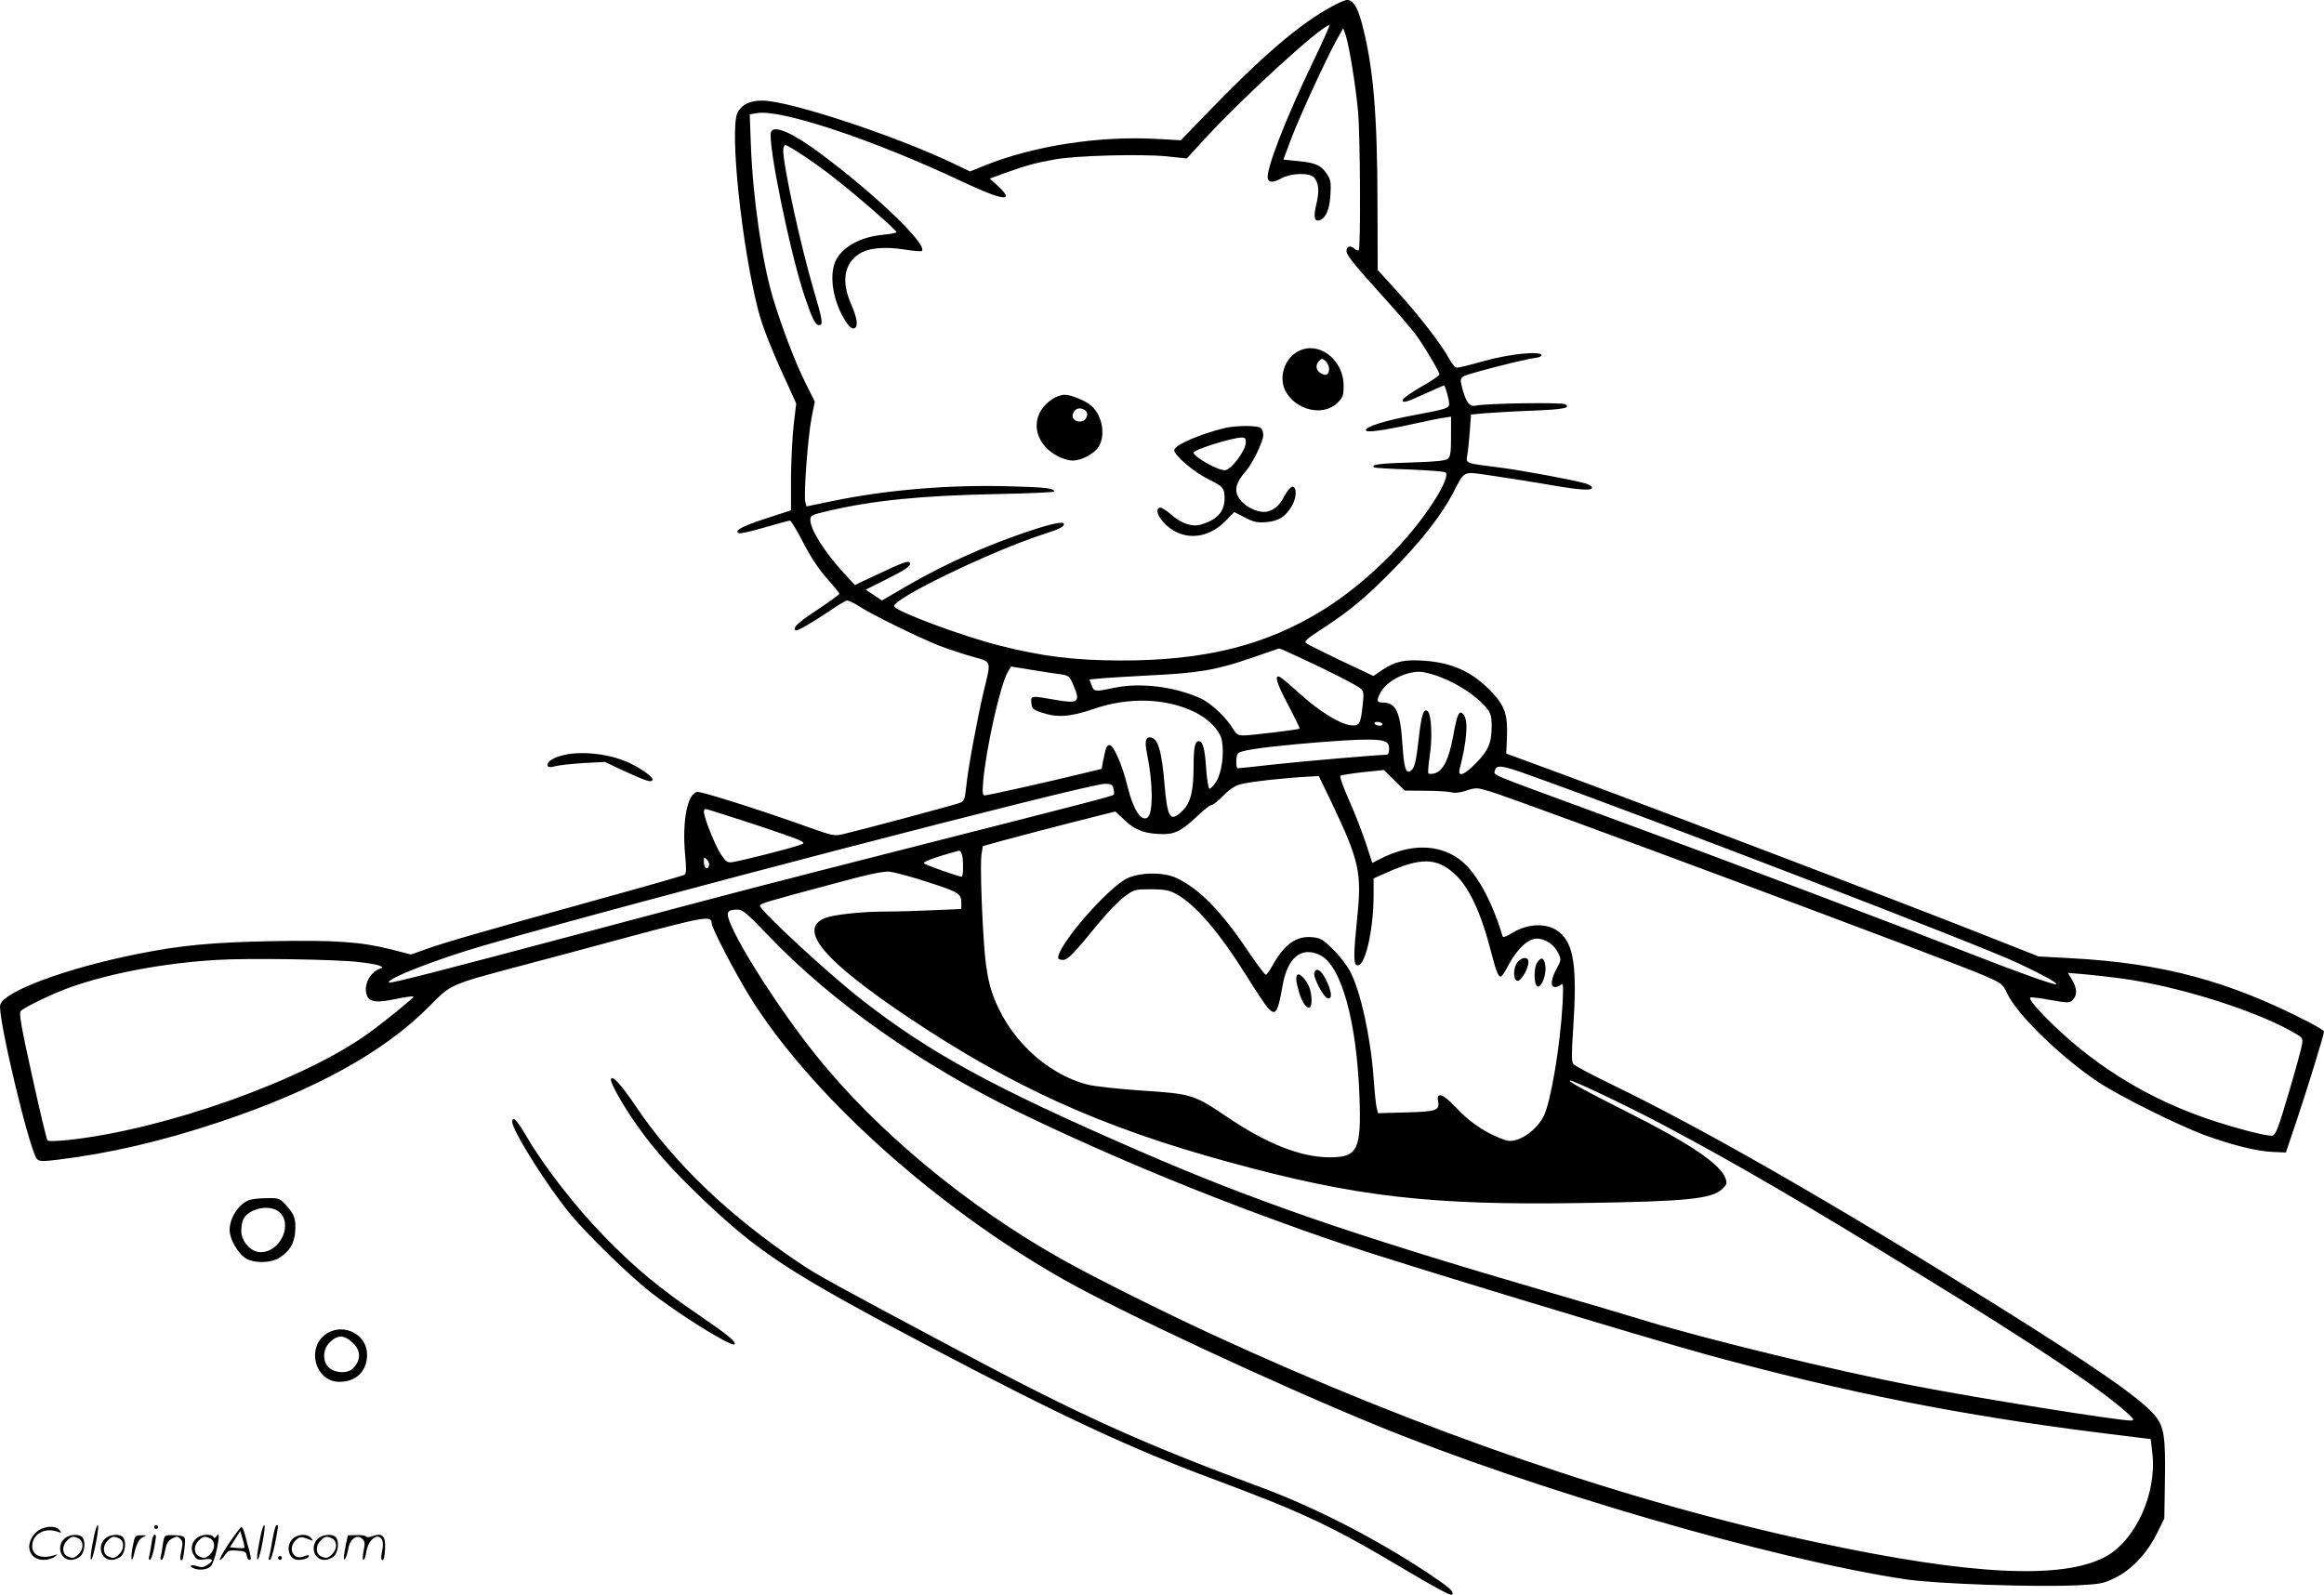 <?xml version="1.0" encoding="UTF-8"?>
<svg xmlns="http://www.w3.org/2000/svg" version="1.0" viewBox="0 0 1200.64 824.02" preserveAspectRatio="xMidYMid meet">
  <g transform="translate(-0.36,824.978) scale(0.1,-0.1)" fill="#000000" stroke="none">
    <path d="M6884 8216 c-165 -88 -366 -261 -664 -571 l-116 -120 -124 7 c-293 17 -633 -35 -883 -135 l-82 -33 -90 43 c-300 143 -846 323 -983 323 -65 0 -106 -20 -128 -62 -42 -82 20 -682 106 -1019 22 -85 66 -198 144 -367 l53 -117 -13 -110 c-7 -60 -13 -185 -14 -276 l0 -166 -129 -42 c-127 -41 -169 -65 -139 -76 7 -3 67 10 133 30 66 19 124 35 130 35 5 0 36 -51 68 -113 38 -75 79 -136 122 -185 36 -40 65 -76 65 -80 0 -4 -50 -40 -111 -81 -103 -68 -130 -93 -116 -108 7 -6 73 31 175 99 39 27 79 51 87 54 8 4 40 -11 71 -31 60 -40 295 -155 409 -201 39 -15 113 -40 165 -55 111 -31 105 -17 65 -184 -32 -135 -82 -404 -90 -492 -7 -65 -10 -73 -34 -82 -25 -10 -496 -136 -597 -160 -50 -12 -55 -11 -190 37 -243 87 -546 183 -568 180 -51 -7 -79 -150 -63 -324 7 -71 6 -99 -3 -104 -6 -4 -201 -60 -433 -124 -599 -166 -800 -224 -896 -258 l-84 -30 -101 26 c-158 40 -293 49 -615 43 -312 -6 -473 -21 -701 -67 -363 -73 -683 -191 -705 -261 -17 -51 152 -760 190 -798 12 -12 28 -13 109 -3 268 33 534 95 826 192 495 164 857 363 1091 600 115 116 103 111 475 210 148 39 393 105 545 146 406 109 439 114 439 74 0 -24 112 -240 193 -373 309 -504 958 -1091 1627 -1469 291 -165 1088 -537 1613 -752 805 -331 2050 -693 2733 -796 158 -24 677 -42 895 -31 114 6 131 9 191 39 85 42 164 126 215 229 l38 77 3 192 c4 230 -4 284 -54 343 -77 89 -313 253 -834 578 -841 525 -1505 905 -1975 1132 -99 48 -186 94 -193 103 -10 13 -10 49 -1 184 21 314 4 434 -70 496 -59 50 -161 49 -244 -2 -32 -20 -49 -26 -51 -17 -56 187 -139 336 -223 397 -109 80 -255 81 -409 2 l-41 -21 -35 108 c-20 59 -59 159 -87 221 -28 63 -47 117 -43 121 4 4 56 12 116 19 l109 11 54 -53 54 -53 107 -1 c59 0 119 -4 134 -8 17 -5 45 -2 78 9 49 16 53 16 123 -5 153 -46 2384 -877 2554 -952 89 -39 93 -42 116 -91 52 -110 277 -329 472 -459 107 -71 410 -222 548 -273 139 -51 271 -84 351 -87 l69 -3 59 175 c55 165 138 434 138 450 0 5 -39 28 -87 53 -407 209 -750 301 -1223 326 l-165 9 -240 95 c-507 201 -1941 746 -2430 924 l-80 29 4 85 c4 114 -10 159 -76 230 -98 105 -204 155 -353 165 -100 7 -147 -3 -214 -47 l-47 -32 -165 78 c-91 44 -173 84 -181 91 -14 10 -2 21 83 76 142 92 232 168 374 314 142 146 242 275 299 384 66 124 43 115 216 90 83 -12 212 -33 288 -46 154 -27 221 -31 215 -12 -3 7 -18 16 -34 20 -71 20 -330 68 -449 83 -174 22 -169 19 -161 64 4 20 9 75 13 123 l6 86 76 7 c42 3 151 10 243 13 165 7 196 14 168 33 -16 11 -411 5 -462 -7 -32 -7 -50 16 -70 89 -11 44 -11 50 6 62 17 13 323 91 379 97 15 2 26 8 25 13 -6 22 -161 7 -292 -29 -70 -20 -135 -36 -145 -36 -9 0 -27 20 -41 47 -38 71 -157 225 -269 348 l-100 110 -1 320 c0 487 -22 736 -82 959 -22 81 -45 116 -75 116 -10 0 -46 -15 -79 -34z m-98 -288 c-141 -292 -247 -566 -232 -603 7 -20 29 -19 73 5 49 26 143 28 165 3 25 -30 29 -68 12 -139 -16 -69 -10 -92 20 -81 30 12 49 57 53 130 4 60 1 78 -16 104 -30 48 -58 61 -147 70 l-80 8 41 110 c47 122 177 404 232 505 l36 64 13 -37 c18 -53 52 -263 64 -397 11 -128 14 -703 3 -713 -3 -4 -14 0 -24 9 -20 18 -39 11 -39 -14 0 -21 41 -71 198 -245 64 -71 134 -152 156 -181 44 -59 126 -196 126 -211 0 -6 -43 -35 -95 -64 -52 -30 -95 -61 -95 -68 0 -18 16 -13 128 38 47 22 86 38 87 37 8 -10 25 -75 25 -93 0 -25 -9 -28 -180 -60 -150 -28 -250 -59 -250 -78 0 -14 84 -3 243 32 73 16 147 31 165 33 l32 5 0 -103 c0 -82 -3 -104 -17 -115 -12 -10 -64 -15 -194 -19 -160 -5 -202 -10 -187 -25 2 -3 84 -8 181 -11 97 -4 181 -10 188 -15 16 -9 -8 -69 -58 -147 -133 -209 -356 -428 -573 -563 -296 -184 -613 -263 -1050 -262 -235 1 -403 21 -622 77 -194 49 -537 177 -545 203 -12 36 482 276 752 366 105 34 125 44 125 59 0 16 -62 3 -191 -40 -225 -77 -419 -164 -626 -283 l-123 -72 -42 28 -42 28 100 50 c106 53 137 74 128 89 -8 12 -31 4 -167 -60 l-117 -55 -58 63 c-102 112 -172 224 -172 274 0 22 7 26 89 45 233 55 480 80 874 88 163 3 297 9 297 13 0 17 -44 22 -230 27 -310 9 -635 -18 -915 -76 l-135 -28 -6 24 c-9 36 13 331 32 432 l17 86 -45 90 c-55 109 -124 290 -171 445 -55 182 -104 518 -114 787 l-6 162 37 6 c121 23 605 -138 1066 -356 209 -98 270 -105 179 -20 l-42 38 85 31 c103 37 147 49 251 68 109 20 444 29 577 16 l105 -11 84 92 c195 214 612 596 653 597 3 0 -35 -87 -86 -192z m-75 -3072 c157 -72 303 -147 322 -164 16 -14 17 -26 11 -82 -11 -103 -17 -114 -65 -107 -56 7 -161 73 -260 162 -46 42 -92 81 -101 86 -34 18 -20 -31 43 -148 33 -63 59 -116 57 -118 -5 -5 -251 -35 -289 -35 -28 0 -38 6 -52 29 -38 64 -116 138 -174 164 -135 60 -310 81 -443 53 -100 -21 -104 -21 -117 13 l-11 30 52 5 c28 3 143 10 256 16 256 12 348 28 525 89 77 27 143 49 146 50 4 1 49 -19 100 -43z m-1230 -90 c45 -7 48 -9 68 -56 38 -89 27 -98 -100 -75 -120 21 -121 21 -117 -17 3 -30 8 -35 53 -50 80 -27 147 -23 266 18 184 64 379 57 528 -17 72 -36 127 -95 137 -144 13 -71 -1 -171 -30 -215 -15 -23 -31 -38 -35 -35 -5 3 -12 49 -16 103 -7 105 -17 142 -39 142 -19 0 -26 -32 -26 -132 0 -123 -15 -185 -55 -225 -65 -65 -80 -44 -95 133 -15 180 -35 244 -77 244 -21 0 -26 -24 -14 -82 32 -155 33 -313 2 -333 -33 -20 -73 42 -102 160 -27 112 -72 215 -93 215 -15 0 -19 -9 -34 -84 l-7 -39 -100 -24 c-166 -41 -489 -113 -504 -113 -11 0 -13 14 -8 73 15 171 89 502 127 564 l17 29 104 -17 c57 -9 125 -20 150 -23z m1965 -15 c98 -38 195 -104 242 -165 17 -22 22 -42 22 -85 0 -89 -16 -127 -79 -192 -63 -65 -98 -78 -86 -31 37 145 45 245 21 278 -23 30 -34 8 -55 -110 -22 -120 -53 -181 -96 -192 -14 -4 -29 -4 -32 0 -3 3 0 44 7 90 14 90 9 211 -9 229 -21 21 -33 -10 -46 -125 -16 -136 -22 -163 -41 -179 -27 -22 -36 7 -45 134 -11 170 -33 217 -103 217 -30 0 -32 10 -11 50 30 58 122 108 200 109 22 0 72 -12 111 -28z m-301 -241 c3 -5 -3 -10 -14 -10 -11 0 -23 5 -26 10 -3 6 3 10 14 10 11 0 23 -4 26 -10z m9 -90 c20 -7 26 -16 26 -40 0 -19 -5 -30 -14 -30 -40 0 -425 -33 -580 -50 -99 -11 -183 -20 -188 -20 -10 0 -10 61 0 76 10 15 105 30 307 49 286 25 411 30 449 15z m748 -174 c635 -227 2332 -880 2528 -973 124 -58 204 -102 198 -109 -7 -6 -186 57 -413 146 -490 191 -1265 484 -1990 750 -539 198 -505 183 -498 209 8 31 35 27 175 -23z m-1019 -143 c143 -301 157 -361 132 -598 -18 -178 -19 -231 -4 -241 41 -25 89 170 89 362 l0 85 65 29 c178 80 260 79 353 -5 76 -69 138 -202 192 -415 24 -94 37 -123 50 -115 5 3 24 33 41 66 42 77 98 129 142 129 44 0 90 -31 110 -73 17 -35 17 -37 -8 -83 -30 -56 -33 -94 -7 -94 10 0 24 6 31 13 11 10 12 -8 7 -103 -12 -214 -60 -501 -97 -577 -26 -53 -86 -106 -139 -122 -35 -10 -46 -9 -92 10 -86 36 -158 87 -221 155 -66 71 -104 85 -94 35 10 -49 -9 -55 -168 -59 l-142 -4 -7 27 c-4 15 -11 84 -16 153 -15 214 -68 452 -121 552 -16 31 -56 83 -88 114 -50 50 -65 59 -104 63 -84 10 -148 -35 -210 -147 -13 -24 -29 -45 -33 -47 -5 -1 -46 53 -91 120 -142 212 -254 325 -373 381 -67 31 -188 29 -254 -3 -101 -50 -356 -343 -356 -411 0 -5 11 -10 24 -10 26 0 54 28 184 188 46 56 107 119 135 139 50 37 54 38 137 38 68 0 93 -5 126 -22 101 -54 225 -197 369 -428 48 -77 97 -150 108 -162 41 -45 52 -28 77 116 26 145 97 202 193 156 110 -53 190 -342 204 -731 10 -275 -9 -314 -153 -314 -149 0 -325 69 -533 210 -170 115 -182 118 -440 135 -119 8 -243 22 -276 30 -222 57 -421 249 -498 482 -17 52 -29 119 -36 198 -15 184 -24 457 -17 508 l7 45 112 31 c62 17 216 57 343 90 l230 58 50 -47 c53 -51 108 -70 200 -70 59 0 96 20 171 91 34 33 67 59 75 59 8 0 36 22 62 49 33 34 62 52 90 59 54 14 242 34 367 40 l36 2 66 -137z m-1127 72 c4 -14 4 -28 2 -31 -8 -8 -113 -35 -934 -244 -958 -244 -938 -239 -1769 -460 -800 -213 -1035 -273 -1042 -267 -17 18 246 121 492 192 775 225 3116 834 3207 835 32 0 39 -4 44 -25z m-1869 -180 c125 -41 239 -81 252 -89 24 -13 23 -14 -25 -29 -52 -17 -266 -71 -322 -81 -29 -5 -35 -2 -61 35 -28 38 -91 194 -91 225 0 7 4 14 9 14 5 0 112 -34 238 -75z m1092 -222 c1 -29 -3 -53 -7 -53 -16 0 -186 60 -195 69 -8 8 56 31 178 65 15 4 24 -23 24 -81z m-1313 2 c-9 -23 -26 -9 -26 23 0 24 1 25 16 10 10 -9 14 -24 10 -33z m1135 -84 c161 -53 169 -58 169 -110 l0 -28 -142 -6 c-79 -4 -188 -7 -243 -7 -130 0 -276 -16 -320 -34 -141 -59 -7 -219 430 -512 535 -359 1000 -569 1655 -748 657 -180 1042 -225 1830 -212 540 8 667 21 722 73 23 22 25 29 16 54 -25 73 -183 180 -503 341 -215 108 -308 159 -302 165 7 7 295 -130 482 -229 389 -207 703 -390 1340 -781 585 -359 926 -587 1055 -705 39 -36 42 -41 23 -42 -62 -1 -789 115 -1128 181 -402 77 -1070 240 -1395 339 -69 21 -289 87 -490 145 -1017 297 -1521 471 -2120 732 -752 327 -1071 502 -1423 776 -173 135 -527 462 -527 487 0 11 32 21 370 111 191 52 266 68 300 65 25 -3 115 -27 201 -55z m-826 -277 c324 -340 787 -666 1290 -910 521 -252 1099 -487 1685 -685 276 -94 1547 -479 1870 -568 721 -197 1318 -315 2038 -405 l257 -32 9 -79 c21 -205 -88 -444 -242 -528 -221 -120 -697 -97 -1494 74 -972 207 -2043 576 -3118 1072 -258 119 -617 298 -780 390 -489 274 -959 664 -1272 1056 -182 227 -393 555 -445 689 -19 50 -11 62 42 62 25 0 49 -20 160 -136z m-2118 -135 c46 -5 93 -13 105 -18 22 -9 22 -9 3 -17 -52 -19 -85 -87 -66 -137 14 -36 51 -40 154 -18 48 10 87 15 87 11 0 -7 -142 -123 -230 -187 -334 -243 -1049 -498 -1549 -553 -57 -6 -107 -8 -112 -3 -4 4 -40 153 -79 331 -58 262 -69 326 -59 338 15 18 169 92 254 122 209 74 486 126 760 142 156 10 617 3 732 -11z m9108 -85 c285 -39 672 -159 874 -271 63 -35 63 -35 57 -72 -3 -20 -34 -133 -69 -251 -54 -183 -67 -215 -84 -218 -29 -4 -197 40 -338 88 -296 102 -557 260 -778 469 -95 91 -144 148 -134 157 2 2 44 -2 92 -11 108 -19 110 -19 129 1 22 22 20 60 -6 102 l-21 35 84 -7 c46 -4 134 -14 194 -22z M3987 7568 c-19 -52 97 -620 173 -848 39 -116 56 -150 75 -150 23 0 19 23 -30 189 -67 230 -155 634 -155 714 0 15 5 27 11 27 16 0 166 -100 257 -173 131 -103 321 -270 317 -277 -2 -4 -33 -10 -68 -13 -116 -11 -209 -61 -245 -132 -32 -65 -21 -178 28 -276 31 -60 53 -84 70 -74 18 11 11 54 -20 125 -50 115 -36 206 41 257 48 32 131 40 239 23 44 -7 83 -10 86 -7 32 32 -237 290 -524 504 -144 107 -240 149 -255 111z M6702 6430 c-65 -40 -92 -132 -58 -199 53 -102 197 -135 270 -62 28 28 31 38 31 89 -1 140 -137 237 -243 172z m168 -86 c0 -29 -14 -38 -39 -25 -28 15 -34 41 -15 63 16 17 18 17 36 2 10 -10 18 -27 18 -40z M5439 6187 c-97 -65 -107 -179 -22 -259 34 -32 92 -58 130 -58 45 1 111 36 133 72 36 59 19 160 -37 210 -28 26 -104 58 -139 58 -17 0 -46 -10 -65 -23z m169 -56 c24 -15 10 -56 -19 -59 -34 -4 -54 20 -39 47 11 22 35 27 58 12z M6335 6039 c-125 -29 -265 -89 -265 -115 0 -27 102 -114 176 -150 76 -37 84 -46 84 -100 0 -68 -39 -111 -124 -135 -44 -13 -99 6 -152 52 -25 22 -51 38 -58 36 -22 -7 -16 -36 16 -73 88 -100 226 -98 326 7 l42 43 55 -28 c46 -24 64 -28 110 -24 65 5 100 28 133 84 25 43 26 99 2 99 -8 0 -26 -21 -40 -47 -27 -51 -49 -71 -92 -82 -37 -8 -102 19 -133 56 -39 47 -32 88 26 155 35 40 89 153 89 185 0 13 -5 29 -12 36 -14 14 -123 14 -183 1z m105 -74 c0 -43 -77 -145 -109 -145 -38 0 -161 70 -161 91 0 15 196 77 248 78 17 1 22 -5 22 -24z M7845 3280 c-24 -26 -26 -93 -3 -98 19 -4 58 62 58 98 0 26 -31 27 -55 0z M7945 3276 c-19 -28 -17 -117 2 -123 19 -7 44 54 41 99 -4 49 -21 59 -43 24z M6794 3225 c-9 -22 47 -129 69 -133 22 -4 22 22 1 74 -27 65 -58 91 -70 59z M6707 3213 c-11 -10 -8 -35 8 -91 16 -53 40 -86 56 -77 13 9 11 71 -5 108 -15 36 -49 71 -59 60z M2899 4344 c-48 -14 -75 -36 -65 -53 4 -6 18 -6 39 0 17 5 82 12 143 16 l112 6 98 -46 c117 -53 140 -61 148 -48 8 12 -43 51 -113 86 -103 51 -265 69 -362 39z M3160 2670 c0 -19 52 -114 112 -202 85 -127 189 -248 338 -391 309 -298 466 -401 1210 -793 659 -347 1023 -517 1445 -674 475 -177 617 -244 995 -469 142 -85 238 -137 244 -131 15 15 -9 36 -128 115 -268 177 -580 337 -858 440 -617 228 -946 377 -1593 723 -616 328 -701 375 -790 435 -365 245 -651 519 -846 810 -79 117 -129 170 -129 137z M2650 2453 c1 -47 186 -340 304 -481 90 -107 295 -307 402 -392 144 -115 426 -291 442 -276 11 12 -36 50 -178 147 -209 142 -336 247 -495 411 -149 152 -314 366 -400 514 -51 87 -75 112 -75 77z M1290 2049 c-55 -22 -100 -92 -100 -155 0 -45 39 -114 79 -143 42 -30 136 -29 181 2 50 33 72 70 78 126 6 68 -2 95 -44 141 -36 39 -38 40 -103 39 -36 0 -77 -5 -91 -10z m153 -59 c77 -61 11 -210 -93 -210 -50 0 -100 55 -100 110 0 23 5 50 11 61 29 55 133 77 182 39z M1694 1361 c-111 -68 -65 -251 63 -251 87 0 143 55 143 141 0 102 -117 164 -206 110z m133 -50 c41 -39 42 -87 3 -129 -27 -29 -87 -30 -124 -1 -37 29 -37 95 0 132 41 41 75 41 121 -2z M491 320 c-18 -85 -24 -135 -15 -127 12 11 43 177 33 177 -4 0 -12 -22 -18 -50z M800 360 c0 -5 5 -10 10 -10 6 0 10 5 10 10 0 6 -4 10 -10 10 -5 0 -10 -4 -10 -10z M1351 320 c-18 -85 -24 -135 -15 -127 12 11 43 177 33 177 -4 0 -12 -22 -18 -50z M1411 293 c-7 -42 -15 -82 -18 -90 -3 -7 -1 -13 5 -13 5 0 17 37 26 83 19 95 19 97 8 97 -4 0 -14 -34 -21 -77z M191 333 c-63 -59 -40 -143 38 -143 20 0 46 7 57 16 18 14 18 15 -6 7 -64 -19 -110 0 -110 48 0 61 63 98 130 75 22 -8 23 -7 11 8 -22 27 -85 21 -120 -11z M1186 275 c-31 -47 -52 -85 -46 -85 5 0 17 11 26 25 15 23 23 26 63 23 39 -3 46 -6 49 -25 2 -13 8 -23 13 -23 11 0 11 6 0 50 -6 19 -15 54 -21 78 -6 23 -14 42 -19 42 -4 0 -33 -38 -65 -85z m80 -22 c-2 -3 -20 -3 -40 -1 l-35 3 27 42 27 43 12 -42 c7 -23 11 -43 9 -45z M343 305 c-50 -35 -31 -115 27 -115 17 0 39 9 50 20 22 22 27 79 8 98 -16 16 -59 15 -85 -3z m68 -5 c25 -14 25 -54 -1 -80 -23 -23 -33 -24 -61 -10 -25 14 -25 54 1 80 23 23 33 24 61 10z M553 305 c-50 -35 -31 -115 27 -115 17 0 39 9 50 20 22 22 27 79 8 98 -16 16 -59 15 -85 -3z m68 -5 c25 -14 25 -54 -1 -80 -23 -23 -33 -24 -61 -10 -25 14 -25 54 1 80 23 23 33 24 61 10z M690 263 c-12 -56 -8 -100 5 -48 13 57 26 83 48 93 20 9 19 10 -10 9 -31 0 -33 -2 -43 -54z M786 273 c-4 -27 -9 -56 -12 -65 -3 -10 -1 -18 4 -18 5 0 14 26 21 57 13 68 13 73 2 73 -5 0 -12 -21 -15 -47z M845 271 c-3 -25 -8 -54 -11 -63 -3 -10 -1 -18 4 -18 6 0 14 21 18 47 7 36 15 51 36 63 25 13 29 13 43 -1 13 -13 14 -24 6 -60 -9 -41 -8 -59 5 -47 3 3 8 31 11 61 5 53 4 56 -18 61 -13 3 -38 4 -56 4 -29 -1 -32 -4 -38 -47z M1023 305 c-30 -21 -38 -62 -17 -92 14 -22 21 -25 55 -20 45 6 50 -5 14 -29 -20 -13 -31 -14 -55 -6 -30 11 -44 -1 -14 -12 30 -12 71 -6 87 12 9 10 23 49 31 87 14 68 13 93 -3 66 -6 -9 -11 -10 -15 -2 -10 16 -58 14 -83 -4z m68 -5 c25 -14 25 -54 -1 -80 -23 -23 -33 -24 -61 -10 -25 14 -25 54 1 80 23 23 33 24 61 10z M1523 305 c-47 -33 -32 -115 21 -115 31 0 56 10 56 21 0 5 -11 4 -24 -2 -55 -25 -89 38 -45 82 20 20 31 21 74 3 18 -7 18 -6 6 9 -17 21 -59 22 -88 2z M1653 305 c-50 -35 -31 -115 27 -115 17 0 39 9 50 20 22 22 27 79 8 98 -16 16 -59 15 -85 -3z m68 -5 c25 -14 25 -54 -1 -80 -23 -23 -33 -24 -61 -10 -25 14 -25 54 1 80 23 23 33 24 61 10z M1790 268 c-5 -27 -10 -57 -10 -66 1 -27 16 5 24 51 9 47 47 71 72 45 13 -13 14 -24 6 -62 -5 -25 -6 -46 -1 -46 5 0 12 19 15 42 7 43 33 78 59 78 23 0 33 -29 23 -73 -5 -22 -6 -42 -3 -45 10 -11 15 6 18 58 3 64 -15 81 -63 63 -18 -7 -32 -7 -36 -2 -3 5 -25 8 -49 7 l-44 -1 -11 -49z M1440 200 c0 -5 5 -10 10 -10 6 0 10 5 10 10 0 6 -4 10 -10 10 -5 0 -10 -4 -10 -10z"></path>
  </g>
</svg>
